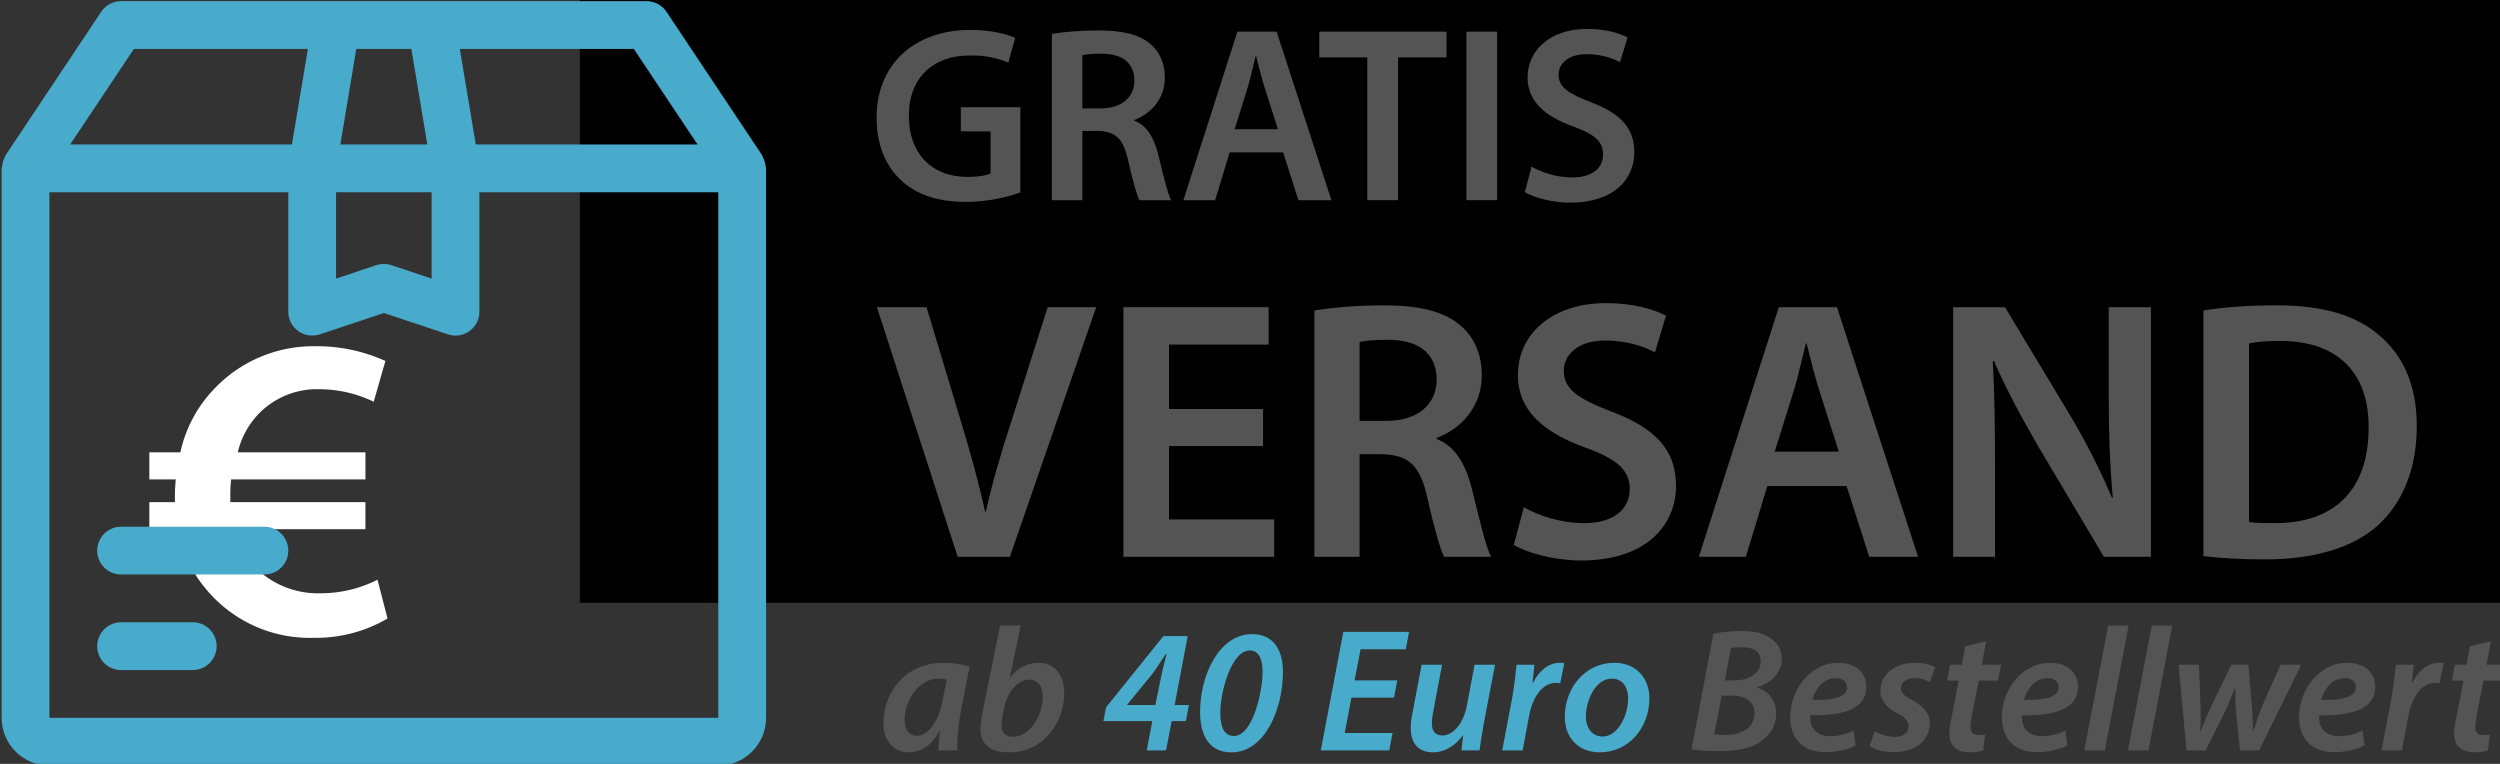 <?xml version="1.0" encoding="UTF-8" standalone="no"?>
<svg
   xmlns:dc="http://purl.org/dc/elements/1.1/"
   xmlns:cc="http://creativecommons.org/ns#"
   xmlns:rdf="http://www.w3.org/1999/02/22-rdf-syntax-ns#"
   xmlns:svg="http://www.w3.org/2000/svg"
   xmlns="http://www.w3.org/2000/svg"
   xmlns:sodipodi="http://sodipodi.sourceforge.net/DTD/sodipodi-0.dtd"
   xmlns:inkscape="http://www.inkscape.org/namespaces/inkscape"
   id="Ebene_1"
   data-name="Ebene 1"
   viewBox="0 0 360 110"
   version="1.1"
   sodipodi:docname="versandtest.svg"
   width="360"
   height="110"
   inkscape:version="0.92.4 (5da689c313, 2019-01-14)">
  <rect x="0" y="0" width="360" height="110" fill="#333333" stroke="none"/>
  <sodipodi:namedview
     pagecolor="#ffffff"
     bordercolor="#666666"
     borderopacity="1"
     objecttolerance="10"
     gridtolerance="10"
     guidetolerance="10"
     inkscape:pageopacity="0"
     inkscape:pageshadow="2"
     inkscape:window-width="1680"
     inkscape:window-height="987"
     id="namedview43"
     showgrid="false"
     inkscape:zoom="3.0181387"
     inkscape:cx="170.37655"
     inkscape:cy="77.051221"
     inkscape:window-x="-8"
     inkscape:window-y="-4"
     inkscape:window-maximized="1"
     inkscape:current-layer="Ebene_1" />
  <defs
     id="defs4">
    <style
       id="style2">.cls-1{fill:#0071bc;}.cls-2{fill:#fff;}</style>
  </defs>
  <title
     id="title6">rechnungskauf</title>
  <path
     class="cls-2"
     d="M 55.803,89.062 A 20.331,20.331 0 0 1 45.2,91.845 19.39,19.39 0 0 1 29.574,84.714 17.76,17.76 0 0 1 25.678,76.206 h -4.175 v -3.897 h 3.684 v -1.021 c 0,-0.769 0.066,-1.524 0.119,-2.253 H 21.503 V 65.139 h 4.466 a 19.032,19.032 0 0 1 4.944,-9.211 19.655,19.655 0 0 1 14.579,-6.07 23.856,23.856 0 0 1 10.006,2.121 l -1.683,5.871 A 18.157,18.157 0 0 0 45.995,56.047 11.703,11.703 0 0 0 37.102,59.745 11.928,11.928 0 0 0 34.24,65.139 h 18.383 v 3.897 H 33.285 a 17.23,17.23 0 0 0 -0.119,2.213 v 1.06 h 19.456 v 3.897 H 34.067 a 11.146,11.146 0 0 0 2.863,5.673 12.763,12.763 0 0 0 9.278,3.552 18.104,18.104 0 0 0 8.151,-1.948 z"
     id="path24"
     inkscape:connector-curvature="0"
     style="fill:#ffffff;stroke-width:1.325" />
  <g
     aria-label="ab 40 Euro Bestellwert"
     style="font-style:normal;font-weight:normal;font-size:40px;line-height:1.25;font-family:sans-serif;letter-spacing:0px;word-spacing:0px;fill:#000000;fill-opacity:1;stroke:none"
     id="text4559">
    <path
       d="m 137.851,108.06 c -0.051,-1.469 0.152,-3.775 0.507,-5.624 l 1.267,-6.435 c -0.937,-0.304 -2.381,-0.557 -3.724,-0.557 -5.751,0 -8.689,4.484 -8.689,8.689 0,2.483 1.444,4.205 3.648,4.205 1.571,0 3.192,-0.785 4.408,-3.065 h 0.076 c -0.101,1.064 -0.203,2.052 -0.228,2.787 z m -2.179,-6.967 c -0.583,3.141 -2.255,4.864 -3.623,4.864 -1.292,0 -1.773,-1.064 -1.773,-2.356 0,-2.812 2.103,-5.877 4.839,-5.877 0.532,0 0.912,0.051 1.216,0.127 z"
       style="font-style:italic;font-variant:normal;font-weight:600;font-stretch:normal;font-size:25.333px;font-family:'Myriad Pro';-inkscape-font-specification:'Myriad Pro Semi-Bold Italic';fill:#545454;fill-opacity:1"
       id="path879" />
    <path
       d="m 144.008,90.073 -2.584,12.819 c -0.127,0.684 -0.228,1.419 -0.228,2.128 -0.025,2.229 1.52,3.319 4.104,3.319 5.269,0 7.955,-4.636 7.955,-8.537 0,-2.204 -1.089,-4.357 -3.724,-4.357 -1.596,0 -3.065,0.76 -4.053,2.103 h -0.051 l 1.545,-7.473 z m 0.608,11.831 c 0.507,-2.483 2.077,-4.053 3.597,-4.053 1.368,0 1.951,1.14 1.951,2.508 0,2.407 -1.697,5.725 -4.281,5.725 -1.064,0 -1.647,-0.557 -1.647,-1.571 -0.025,-0.583 0.051,-1.039 0.127,-1.469 z"
       style="font-style:italic;font-variant:normal;font-weight:600;font-stretch:normal;font-size:25.333px;font-family:'Myriad Pro';-inkscape-font-specification:'Myriad Pro Semi-Bold Italic';fill:#545454;fill-opacity:1"
       id="path881" />
    <path
       d="m 167.911,108.06 0.811,-4.231 h 2.052 l 0.431,-2.305 h -2.052 l 1.875,-9.931 h -3.496 l -8.259,10.26 -0.38,1.976 h 7.043 l -0.811,4.231 z m -5.624,-6.536 0.025,-0.051 3.547,-4.332 c 0.76,-1.013 1.317,-1.925 2.027,-2.989 h 0.101 c -0.228,0.937 -0.507,1.976 -0.709,2.939 l -0.912,4.433 z"
       style="fill:#48abcb;fill-opacity:1"
       id="path883" />
    <path
       d="m 180.312,91.315 c -4.763,0 -7.499,5.903 -7.499,11.223 0,3.243 1.241,5.801 4.484,5.801 4.915,0 7.448,-6.333 7.448,-11.603 0,-2.736 -1.089,-5.421 -4.433,-5.421 z m -0.355,2.356 c 1.672,0 1.849,1.951 1.849,3.167 0,2.66 -1.368,9.145 -4.129,9.145 -1.672,0 -1.951,-1.875 -1.951,-3.344 0,-3.116 1.621,-8.968 4.231,-8.968 z"
       style="font-style:italic;font-variant:normal;font-weight:600;font-stretch:normal;font-size:25.333px;font-family:'Myriad Pro';-inkscape-font-specification:'Myriad Pro Semi-Bold Italic';fill:#48abcb;fill-opacity:1"
       id="path885" />
    <path
       d="m 201.215,97.977 h -6.156 l 0.861,-4.484 h 6.511 l 0.481,-2.508 h -9.475 l -3.243,17.075 h 9.855 l 0.481,-2.508 h -6.891 l 0.963,-5.092 h 6.131 z"
       style="font-style:italic;font-variant:normal;font-weight:600;font-stretch:normal;font-size:25.333px;font-family:'Myriad Pro';-inkscape-font-specification:'Myriad Pro Semi-Bold Italic';fill:#48abcb;fill-opacity:1"
       id="path887" />
    <path
       d="m 212.342,95.723 -1.14,6.004 c -0.481,2.559 -2.077,4.18 -3.445,4.18 -1.165,0 -1.571,-0.735 -1.571,-1.748 0,-0.481 0.076,-1.089 0.203,-1.697 l 1.267,-6.739 h -2.939 l -1.317,6.916 c -0.177,0.836 -0.253,1.545 -0.253,2.204 0,2.533 1.419,3.496 3.217,3.496 1.545,0 3.091,-0.836 4.281,-2.432 h 0.051 l -0.253,2.153 h 2.609 c 0.152,-1.064 0.329,-2.356 0.608,-3.825 l 1.621,-8.512 z"
       style="font-style:italic;font-variant:normal;font-weight:600;font-stretch:normal;font-size:25.333px;font-family:'Myriad Pro';-inkscape-font-specification:'Myriad Pro Semi-Bold Italic';fill:#48abcb;fill-opacity:1"
       id="path889" />
    <path
       d="m 219.256,108.06 0.937,-4.965 c 0.481,-2.635 1.824,-4.763 3.927,-4.763 0.203,0 0.405,0.025 0.557,0.051 l 0.583,-2.888 c -0.203,-0.025 -0.431,-0.051 -0.633,-0.051 -1.697,0 -3.04,1.216 -3.876,2.888 h -0.076 c 0.127,-0.912 0.203,-1.773 0.279,-2.609 h -2.559 c -0.152,1.115 -0.304,2.989 -0.633,4.737 l -1.444,7.6 z"
       style="font-style:italic;font-variant:normal;font-weight:600;font-stretch:normal;font-size:25.333px;font-family:'Myriad Pro';-inkscape-font-specification:'Myriad Pro Semi-Bold Italic';fill:#48abcb;fill-opacity:1"
       id="path891" />
    <path
       d="m 232.449,95.444 c -4.205,0 -7.119,3.623 -7.119,7.803 0,2.939 1.925,5.092 5.041,5.092 4.205,0 7.144,-3.597 7.144,-7.777 0,-2.736 -1.748,-5.117 -5.067,-5.117 z m -0.355,2.28 c 1.799,0 2.356,1.571 2.356,2.837 0,2.457 -1.469,5.497 -3.673,5.497 -1.495,0 -2.407,-1.191 -2.407,-2.888 0,-2.305 1.368,-5.447 3.724,-5.447 z"
       style="font-style:italic;font-variant:normal;font-weight:600;font-stretch:normal;font-size:25.333px;font-family:'Myriad Pro';-inkscape-font-specification:'Myriad Pro Semi-Bold Italic';fill:#48abcb;fill-opacity:1"
       id="path893" />
    <path
       d="m 243.584,107.908 c 0.811,0.152 2.229,0.253 3.952,0.253 2.584,0 4.611,-0.38 6.029,-1.393 1.241,-0.861 2.204,-2.204 2.204,-4.003 0,-1.951 -1.14,-3.268 -2.736,-3.749 v -0.076 c 1.875,-0.507 3.547,-1.976 3.547,-4.129 0,-1.292 -0.659,-2.305 -1.647,-2.913 -1.039,-0.735 -2.331,-1.039 -4.104,-1.039 -1.545,0 -2.964,0.152 -4.104,0.405 z M 249.259,93.316 c 0.304,-0.076 0.887,-0.127 1.571,-0.127 1.621,0 2.711,0.608 2.711,2.001 0,1.748 -1.596,2.787 -3.8,2.787 h -1.368 z m -1.343,6.84 h 1.393 c 1.799,0 3.344,0.684 3.344,2.508 0,2.28 -2.027,3.167 -4.231,3.167 -0.557,0 -1.089,-0.025 -1.571,-0.076 z"
       style="font-style:italic;font-variant:normal;font-weight:600;font-stretch:normal;font-size:25.333px;font-family:'Myriad Pro';-inkscape-font-specification:'Myriad Pro Semi-Bold Italic';fill:#545454;fill-opacity:1"
       id="path895" />
    <path
       d="m 266.933,105.197 c -0.887,0.456 -2.001,0.811 -3.395,0.811 -1.165,0 -2.052,-0.431 -2.533,-1.267 -0.279,-0.481 -0.38,-1.317 -0.329,-1.748 4.763,0.101 8.081,-0.912 8.081,-4.079 0,-2.052 -1.545,-3.471 -3.977,-3.471 -4.256,0 -6.992,4.053 -6.992,7.777 0,3.015 1.647,5.092 5.067,5.092 1.495,0 3.141,-0.329 4.357,-0.963 z m -0.963,-6.257 c 0,1.469 -1.951,1.9 -4.991,1.849 0.355,-1.495 1.571,-3.141 3.42,-3.141 0.937,0 1.571,0.481 1.571,1.292 z"
       style="font-style:italic;font-variant:normal;font-weight:600;font-stretch:normal;font-size:25.333px;font-family:'Myriad Pro';-inkscape-font-specification:'Myriad Pro Semi-Bold Italic';fill:#545454;fill-opacity:1"
       id="path897" />
    <path
       d="m 269.2,107.427 c 0.659,0.481 2.001,0.887 3.445,0.887 2.964,0 5.244,-1.495 5.244,-4.205 0,-1.571 -1.216,-2.584 -2.559,-3.319 -1.039,-0.532 -1.596,-1.013 -1.596,-1.697 0,-0.836 0.76,-1.444 1.875,-1.444 1.013,0 1.849,0.304 2.305,0.557 l 0.76,-2.128 c -0.557,-0.329 -1.621,-0.633 -2.913,-0.633 -2.913,0 -4.991,1.672 -4.991,4.053 0,1.419 1.013,2.483 2.432,3.217 1.216,0.633 1.621,1.115 1.621,1.9 0,0.811 -0.709,1.495 -1.9,1.52 -1.115,0 -2.331,-0.481 -2.964,-0.836 z"
       style="font-style:italic;font-variant:normal;font-weight:600;font-stretch:normal;font-size:25.333px;font-family:'Myriad Pro';-inkscape-font-specification:'Myriad Pro Semi-Bold Italic';fill:#545454;fill-opacity:1"
       id="path899" />
    <path
       d="m 282.994,93.063 -0.507,2.66 h -1.672 l -0.431,2.28 h 1.672 l -1.064,5.497 c -0.203,0.912 -0.279,1.596 -0.279,2.305 0,1.419 0.912,2.533 2.939,2.533 0.709,0 1.495,-0.101 1.925,-0.253 l 0.279,-2.305 c -0.304,0.051 -0.659,0.051 -1.013,0.051 -0.785,0 -1.089,-0.431 -1.089,-1.089 0,-0.532 0.101,-1.165 0.203,-1.748 l 0.988,-4.991 h 2.761 l 0.456,-2.28 h -2.787 l 0.633,-3.395 z"
       style="font-style:italic;font-variant:normal;font-weight:600;font-stretch:normal;font-size:25.333px;font-family:'Myriad Pro';-inkscape-font-specification:'Myriad Pro Semi-Bold Italic';fill:#545454;fill-opacity:1"
       id="path901" />
    <path
       d="m 297.412,105.197 c -0.887,0.456 -2.001,0.811 -3.395,0.811 -1.165,0 -2.052,-0.431 -2.533,-1.267 -0.279,-0.481 -0.38,-1.317 -0.329,-1.748 4.763,0.101 8.081,-0.912 8.081,-4.079 0,-2.052 -1.545,-3.471 -3.977,-3.471 -4.256,0 -6.992,4.053 -6.992,7.777 0,3.015 1.647,5.092 5.067,5.092 1.495,0 3.141,-0.329 4.357,-0.963 z m -0.963,-6.257 c 0,1.469 -1.951,1.9 -4.991,1.849 0.355,-1.495 1.571,-3.141 3.42,-3.141 0.937,0 1.571,0.481 1.571,1.292 z"
       style="font-style:italic;font-variant:normal;font-weight:600;font-stretch:normal;font-size:25.333px;font-family:'Myriad Pro';-inkscape-font-specification:'Myriad Pro Semi-Bold Italic';fill:#545454;fill-opacity:1"
       id="path903" />
    <path
       d="m 303.099,108.06 3.42,-17.987 h -2.939 l -3.445,17.987 z"
       style="font-style:italic;font-variant:normal;font-weight:600;font-stretch:normal;font-size:25.333px;font-family:'Myriad Pro';-inkscape-font-specification:'Myriad Pro Semi-Bold Italic';fill:#545454;fill-opacity:1"
       id="path905" />
    <path
       d="m 309.383,108.06 3.42,-17.987 h -2.939 l -3.445,17.987 z"
       style="font-style:italic;font-variant:normal;font-weight:600;font-stretch:normal;font-size:25.333px;font-family:'Myriad Pro';-inkscape-font-specification:'Myriad Pro Semi-Bold Italic';fill:#545454;fill-opacity:1"
       id="path907" />
    <path
       d="m 313.714,95.723 1.14,12.337 h 2.761 l 2.736,-5.497 c 0.557,-1.089 0.861,-2.027 1.469,-3.521 h 0.051 c 0,1.317 0.025,2.432 0.127,3.648 l 0.557,5.371 h 2.761 l 6.055,-12.337 h -2.989 l -2.66,6.029 c -0.507,1.317 -0.887,2.432 -1.267,3.623 h -0.051 c 0.025,-1.089 -0.025,-2.229 -0.127,-3.623 l -0.507,-6.029 h -2.457 l -2.989,6.181 c -0.557,1.241 -1.064,2.381 -1.444,3.471 h -0.051 c 0.076,-1.216 0.101,-2.204 0.051,-3.648 l -0.228,-6.004 z"
       style="font-style:italic;font-variant:normal;font-weight:600;font-stretch:normal;font-size:25.333px;font-family:'Myriad Pro';-inkscape-font-specification:'Myriad Pro Semi-Bold Italic';fill:#545454;fill-opacity:1"
       id="path909" />
    <path
       d="m 340.211,105.197 c -0.887,0.456 -2.001,0.811 -3.395,0.811 -1.165,0 -2.052,-0.431 -2.533,-1.267 -0.279,-0.481 -0.38,-1.317 -0.329,-1.748 4.763,0.101 8.081,-0.912 8.081,-4.079 0,-2.052 -1.545,-3.471 -3.977,-3.471 -4.256,0 -6.992,4.053 -6.992,7.777 0,3.015 1.647,5.092 5.067,5.092 1.495,0 3.141,-0.329 4.357,-0.963 z m -0.963,-6.257 c 0,1.469 -1.951,1.9 -4.991,1.849 0.355,-1.495 1.571,-3.141 3.42,-3.141 0.937,0 1.571,0.481 1.571,1.292 z"
       style="font-style:italic;font-variant:normal;font-weight:600;font-stretch:normal;font-size:25.333px;font-family:'Myriad Pro';-inkscape-font-specification:'Myriad Pro Semi-Bold Italic';fill:#545454;fill-opacity:1"
       id="path911" />
    <path
       d="m 345.874,108.06 0.937,-4.965 c 0.481,-2.635 1.824,-4.763 3.927,-4.763 0.203,0 0.405,0.025 0.557,0.051 l 0.583,-2.888 c -0.203,-0.025 -0.431,-0.051 -0.633,-0.051 -1.697,0 -3.04,1.216 -3.876,2.888 h -0.076 c 0.127,-0.912 0.203,-1.773 0.279,-2.609 h -2.559 c -0.152,1.115 -0.304,2.989 -0.633,4.737 l -1.444,7.6 z"
       style="font-style:italic;font-variant:normal;font-weight:600;font-stretch:normal;font-size:25.333px;font-family:'Myriad Pro';-inkscape-font-specification:'Myriad Pro Semi-Bold Italic';fill:#545454;fill-opacity:1"
       id="path913" />
    <path
       d="m 355.679,93.063 -0.507,2.66 h -1.672 l -0.431,2.28 h 1.672 l -1.064,5.497 c -0.203,0.912 -0.279,1.596 -0.279,2.305 0,1.419 0.912,2.533 2.939,2.533 0.709,0 1.495,-0.101 1.925,-0.253 l 0.279,-2.305 c -0.304,0.051 -0.659,0.051 -1.013,0.051 -0.785,0 -1.089,-0.431 -1.089,-1.089 0,-0.532 0.101,-1.165 0.203,-1.748 l 0.988,-4.991 h 2.761 l 0.456,-2.28 h -2.787 l 0.633,-3.395 z"
       style="font-style:italic;font-variant:normal;font-weight:600;font-stretch:normal;font-size:25.333px;font-family:'Myriad Pro';-inkscape-font-specification:'Myriad Pro Semi-Bold Italic';fill:#545454;fill-opacity:1"
       id="path915" />
  </g>
  <flowRoot
     xml:space="preserve"
     id="flowRoot4568"
     style="font-style:normal;font-variant:normal;font-weight:normal;font-stretch:normal;font-size:40px;line-height:1.25;font-family:'Myriad Pro';-inkscape-font-specification:'Myriad Pro';letter-spacing:0px;word-spacing:0px;fill:#000000;fill-opacity:1;stroke:none"><flowRegion
       id="flowRegion4570"
       style="font-style:normal;font-variant:normal;font-weight:normal;font-stretch:normal;font-family:'Myriad Pro';-inkscape-font-specification:'Myriad Pro'"><rect
         id="rect4572"
         width="279.643"
         height="96.086"
         x="83.495"
         y="-9.279"
         style="font-style:normal;font-variant:normal;font-weight:normal;font-stretch:normal;font-family:'Myriad Pro';-inkscape-font-specification:'Myriad Pro'" /></flowRegion><flowPara
       id="flowPara4574" /></flowRoot>  <g
     aria-label="GRATIS"
     style="font-style:normal;font-variant:normal;font-weight:normal;font-stretch:normal;font-size:40px;line-height:1.25;font-family:'Myriad Pro';-inkscape-font-specification:'Myriad Pro';letter-spacing:0px;word-spacing:0px;fill:#545454;fill-opacity:1;stroke:none"
     id="text4578">
    <path
       d="m 146.931,15.432 h -8.568 v 3.492 h 4.284 v 6.048 c -0.576,0.288 -1.764,0.504 -3.348,0.504 -5.04,0 -8.424,-3.276 -8.424,-8.784 0,-5.652 3.636,-8.712 8.82,-8.712 2.556,0 4.176,0.468 5.508,1.044 l 0.972,-3.564 c -1.116,-0.54 -3.456,-1.152 -6.444,-1.152 -8.028,0 -13.5,4.932 -13.5,12.6 -0.036,3.672 1.224,6.876 3.384,8.928 2.304,2.196 5.4,3.24 9.504,3.24 3.24,0 6.264,-0.792 7.812,-1.368 z"
       style="font-style:normal;font-variant:normal;font-weight:600;font-stretch:normal;font-size:36px;font-family:'Myriad Pro';-inkscape-font-specification:'Myriad Pro Semi-Bold'"
       id="path851" />
    <path
       d="m 151.468,28.824 h 4.392 v -9.972 h 2.232 c 2.52,0.072 3.672,1.08 4.356,4.248 0.684,3.024 1.26,5.004 1.62,5.724 h 4.572 c -0.504,-0.936 -1.152,-3.744 -1.908,-6.768 -0.612,-2.34 -1.656,-4.032 -3.384,-4.68 v -0.108 c 2.268,-0.828 4.392,-2.952 4.392,-6.084 0,-2.052 -0.756,-3.744 -2.088,-4.86 -1.62,-1.368 -3.996,-1.944 -7.488,-1.944 -2.556,0 -5.04,0.216 -6.696,0.504 z m 4.392,-20.88 c 0.432,-0.108 1.332,-0.216 2.736,-0.216 2.88,0 4.752,1.224 4.752,3.888 0,2.412 -1.872,3.996 -4.86,3.996 h -2.628 z"
       style="font-style:normal;font-variant:normal;font-weight:600;font-stretch:normal;font-size:36px;font-family:'Myriad Pro';-inkscape-font-specification:'Myriad Pro Semi-Bold'"
       id="path853" />
    <path
       d="m 184.774,21.948 2.196,6.876 h 4.752 l -7.884,-24.264 h -5.652 l -7.776,24.264 h 4.572 l 2.088,-6.876 z m -6.984,-3.348 1.872,-5.976 c 0.432,-1.44 0.792,-3.132 1.152,-4.536 h 0.072 c 0.36,1.404 0.756,3.06 1.224,4.536 l 1.908,5.976 z"
       style="font-style:normal;font-variant:normal;font-weight:600;font-stretch:normal;font-size:36px;font-family:'Myriad Pro';-inkscape-font-specification:'Myriad Pro Semi-Bold'"
       id="path855" />
    <path
       d="m 196.893,28.824 h 4.428 V 8.268 h 6.984 v -3.708 h -18.324 v 3.708 h 6.912 z"
       style="font-style:normal;font-variant:normal;font-weight:600;font-stretch:normal;font-size:36px;font-family:'Myriad Pro';-inkscape-font-specification:'Myriad Pro Semi-Bold'"
       id="path857" />
    <path
       d="M 211.163,4.56 V 28.824 h 4.428 V 4.56 Z"
       style="font-style:normal;font-variant:normal;font-weight:600;font-stretch:normal;font-size:36px;font-family:'Myriad Pro';-inkscape-font-specification:'Myriad Pro Semi-Bold'"
       id="path859" />
    <path
       d="m 219.576,27.672 c 1.332,0.792 3.996,1.512 6.552,1.512 6.264,0 9.216,-3.384 9.216,-7.272 0,-3.492 -2.052,-5.616 -6.264,-7.2 -3.24,-1.26 -4.644,-2.124 -4.644,-3.996 0,-1.404 1.224,-2.916 4.032,-2.916 2.268,0 3.96,0.684 4.824,1.152 l 1.08,-3.564 c -1.26,-0.648 -3.204,-1.224 -5.832,-1.224 -5.256,0 -8.568,3.024 -8.568,6.984 0,3.492 2.556,5.616 6.552,7.056 3.096,1.116 4.32,2.196 4.32,4.032 0,1.98 -1.584,3.312 -4.428,3.312 -2.268,0 -4.428,-0.72 -5.868,-1.548 z"
       style="font-style:normal;font-variant:normal;font-weight:600;font-stretch:normal;font-size:36px;font-family:'Myriad Pro';-inkscape-font-specification:'Myriad Pro Semi-Bold'"
       id="path861" />
  </g>
  <g
     aria-label="VERSAND"
     style="font-style:normal;font-weight:normal;font-size:40px;line-height:1.25;font-family:sans-serif;letter-spacing:0px;word-spacing:0px;fill:#000000;fill-opacity:1;stroke:none"
     id="text4582">
    <path
       d="m 145.425,80.18 12.427,-35.947 h -6.987 l -5.227,16.427 c -1.44,4.373 -2.72,8.747 -3.68,13.013 h -0.107 c -0.96,-4.373 -2.133,-8.587 -3.52,-13.12 l -4.907,-16.32 h -7.147 l 11.627,35.947 z"
       style="font-style:normal;font-variant:normal;font-weight:600;font-stretch:normal;font-size:53.333px;font-family:'Myriad Pro';-inkscape-font-specification:'Myriad Pro Semi-Bold';fill:#545454;fill-opacity:1"
       id="path864" />
    <path
       d="m 181.882,58.9 h -13.547 v -9.28 h 14.347 v -5.387 h -20.907 v 35.947 h 21.707 V 74.794 H 168.335 V 64.234 h 13.547 z"
       style="font-style:normal;font-variant:normal;font-weight:600;font-stretch:normal;font-size:53.333px;font-family:'Myriad Pro';-inkscape-font-specification:'Myriad Pro Semi-Bold';fill:#545454;fill-opacity:1"
       id="path866" />
    <path
       d="m 189.275,80.18 h 6.507 V 65.407 h 3.307 c 3.733,0.107 5.44,1.6 6.453,6.293 1.013,4.48 1.867,7.413 2.4,8.48 h 6.773 c -0.747,-1.387 -1.707,-5.547 -2.827,-10.027 -0.907,-3.467 -2.453,-5.973 -5.013,-6.933 v -0.16 c 3.36,-1.227 6.507,-4.373 6.507,-9.013 0,-3.04 -1.12,-5.547 -3.093,-7.2 -2.4,-2.027 -5.92,-2.88 -11.093,-2.88 -3.787,0 -7.467,0.32 -9.92,0.747 z m 6.507,-30.933 c 0.64,-0.16 1.973,-0.32 4.053,-0.32 4.267,0 7.04,1.813 7.04,5.76 0,3.573 -2.773,5.92 -7.2,5.92 h -3.893 z"
       style="font-style:normal;font-variant:normal;font-weight:600;font-stretch:normal;font-size:53.333px;font-family:'Myriad Pro';-inkscape-font-specification:'Myriad Pro Semi-Bold';fill:#545454;fill-opacity:1"
       id="path868" />
    <path
       d="m 217.988,78.474 c 1.973,1.173 5.92,2.24 9.707,2.24 9.28,0 13.653,-5.013 13.653,-10.773 0,-5.173 -3.04,-8.32 -9.28,-10.667 -4.8,-1.867 -6.88,-3.147 -6.88,-5.92 0,-2.08 1.813,-4.32 5.973,-4.32 3.36,0 5.867,1.013 7.147,1.707 l 1.6,-5.28 c -1.867,-0.96 -4.747,-1.813 -8.64,-1.813 -7.787,0 -12.693,4.48 -12.693,10.347 0,5.173 3.787,8.32 9.707,10.453 4.587,1.653 6.4,3.253 6.4,5.973 0,2.933 -2.347,4.907 -6.56,4.907 -3.36,0 -6.56,-1.067 -8.693,-2.293 z"
       style="font-style:normal;font-variant:normal;font-weight:600;font-stretch:normal;font-size:53.333px;font-family:'Myriad Pro';-inkscape-font-specification:'Myriad Pro Semi-Bold';fill:#545454;fill-opacity:1"
       id="path870" />
    <path
       d="m 265.91,69.994 3.253,10.187 h 7.04 l -11.68,-35.947 h -8.373 l -11.52,35.947 h 6.773 l 3.093,-10.187 z m -10.347,-4.96 2.773,-8.853 c 0.64,-2.133 1.173,-4.64 1.707,-6.72 h 0.107 c 0.533,2.08 1.12,4.533 1.813,6.72 l 2.827,8.853 z"
       style="font-style:normal;font-variant:normal;font-weight:600;font-stretch:normal;font-size:53.333px;font-family:'Myriad Pro';-inkscape-font-specification:'Myriad Pro Semi-Bold';fill:#545454;fill-opacity:1"
       id="path872" />
    <path
       d="M 287.281,80.18 V 67.327 c 0,-5.92 -0.053,-10.667 -0.32,-15.307 l 0.16,-0.053 c 1.76,4.053 4.16,8.48 6.453,12.427 l 9.387,15.787 h 6.773 V 44.234 h -6.08 v 12.533 c 0,5.493 0.16,10.133 0.587,14.933 h -0.107 c -1.653,-3.893 -3.733,-8.053 -6.133,-12.053 l -9.28,-15.413 h -7.467 v 35.947 z"
       style="font-style:normal;font-variant:normal;font-weight:600;font-stretch:normal;font-size:53.333px;font-family:'Myriad Pro';-inkscape-font-specification:'Myriad Pro Semi-Bold';fill:#545454;fill-opacity:1"
       id="path874" />
    <path
       d="m 317.296,80.074 c 2.133,0.267 5.013,0.48 8.853,0.48 6.987,0 12.693,-1.653 16.267,-4.907 3.413,-3.093 5.6,-7.893 5.6,-14.293 0,-6.133 -2.133,-10.4 -5.6,-13.227 -3.307,-2.773 -7.947,-4.16 -14.667,-4.16 -3.893,0 -7.573,0.267 -10.453,0.747 z m 6.56,-30.613 c 0.907,-0.213 2.4,-0.373 4.48,-0.373 8.213,0 12.8,4.533 12.747,12.48 0,9.12 -5.067,13.813 -13.6,13.76 -1.333,0 -2.72,0 -3.627,-0.16 z"
       style="font-style:normal;font-variant:normal;font-weight:600;font-stretch:normal;font-size:53.333px;font-family:'Myriad Pro';-inkscape-font-specification:'Myriad Pro Semi-Bold';fill:#545454;fill-opacity:1"
       id="path876" />
  </g>
  <g
     id="g4746"
     transform="matrix(0.215,0,0,0.215,0.234,0.167)"
     style="fill:#48abcb;fill-opacity:1">
    <g
       id="g4671"
       style="fill:#48abcb;fill-opacity:1">
      <g
         id="g4669"
         style="fill:#48abcb;fill-opacity:1">
        <path
           id="path4667"
           d="m 511.712,110.592 c -0.096,-1.088 -0.32,-2.112 -0.64,-3.168 -0.32,-1.056 -0.704,-2.016 -1.216,-2.976 -0.224,-0.416 -0.256,-0.928 -0.544,-1.344 l -64,-96 C 442.336,2.688 437.344,0 432,0 H 80 C 74.656,0 69.664,2.688 66.688,7.136 l -64,96 c -0.288,0.416 -0.32,0.896 -0.544,1.344 -0.512,0.96 -0.896,1.92 -1.216,2.976 -0.32,1.056 -0.544,2.08 -0.64,3.168 C 0.224,111.072 0,111.488 0,112 v 368 c 0,17.664 14.368,32 32,32 h 448 c 17.632,0 32,-14.336 32,-32 V 112 c 0,-0.512 -0.224,-0.928 -0.288,-1.408 z M 423.424,32 466.112,96 H 317.568 L 306.88,32 Z m -185.888,0 h 36.896 L 285.12,96 H 226.88 Z M 224,128 h 64 v 57.824 L 261.056,176.8 c -3.296,-1.056 -6.848,-1.056 -10.112,0 L 224,185.824 Z M 88.576,32 H 205.12 L 194.432,96 H 45.888 Z M 480,496 V 480 H 32 V 128 h 160 v 80 c 0,5.152 2.464,9.984 6.656,12.96 4.16,3.04 9.504,3.744 14.4,2.24 L 256,208.864 l 42.944,14.304 c 1.664,0.544 3.36,0.832 5.056,0.832 3.328,0 6.592,-1.024 9.344,-3.04 C 317.536,217.984 320,213.152 320,208 v -80 h 160 v 352 c 0,0 0,0 0.032,0 z"
           inkscape:connector-curvature="0"
           style="fill:#48abcb;fill-opacity:1" />
      </g>
    </g>
    <g
       id="g4677"
       style="fill:#48abcb;fill-opacity:1">
      <g
         id="g4675"
         style="fill:#48abcb;fill-opacity:1">
        <path
           id="path4673"
           d="M 176,352 H 80 c -8.832,0 -16,7.168 -16,16 0,8.832 7.168,16 16,16 h 96 c 8.832,0 16,-7.168 16,-16 0,-8.832 -7.168,-16 -16,-16 z"
           inkscape:connector-curvature="0"
           style="fill:#48abcb;fill-opacity:1" />
      </g>
    </g>
    <g
       id="g4683"
       style="fill:#48abcb;fill-opacity:1">
      <g
         id="g4681"
         style="fill:#48abcb;fill-opacity:1">
        <path
           id="path4679"
           d="M 128,416 H 80 c -8.832,0 -16,7.168 -16,16 0,8.832 7.168,16 16,16 h 48 c 8.832,0 16,-7.168 16,-16 0,-8.832 -7.168,-16 -16,-16 z"
           inkscape:connector-curvature="0"
           style="fill:#48abcb;fill-opacity:1" />
      </g>
    </g>
    <g
       id="g4685"
       style="fill:#48abcb;fill-opacity:1" />
    <g
       id="g4687"
       style="fill:#48abcb;fill-opacity:1" />
    <g
       id="g4689"
       style="fill:#48abcb;fill-opacity:1" />
    <g
       id="g4691"
       style="fill:#48abcb;fill-opacity:1" />
    <g
       id="g4693"
       style="fill:#48abcb;fill-opacity:1" />
    <g
       id="g4695"
       style="fill:#48abcb;fill-opacity:1" />
    <g
       id="g4697"
       style="fill:#48abcb;fill-opacity:1" />
    <g
       id="g4699"
       style="fill:#48abcb;fill-opacity:1" />
    <g
       id="g4701"
       style="fill:#48abcb;fill-opacity:1" />
    <g
       id="g4703"
       style="fill:#48abcb;fill-opacity:1" />
    <g
       id="g4705"
       style="fill:#48abcb;fill-opacity:1" />
    <g
       id="g4707"
       style="fill:#48abcb;fill-opacity:1" />
    <g
       id="g4709"
       style="fill:#48abcb;fill-opacity:1" />
    <g
       id="g4711"
       style="fill:#48abcb;fill-opacity:1" />
    <g
       id="g4713"
       style="fill:#48abcb;fill-opacity:1" />
  </g>
</svg>